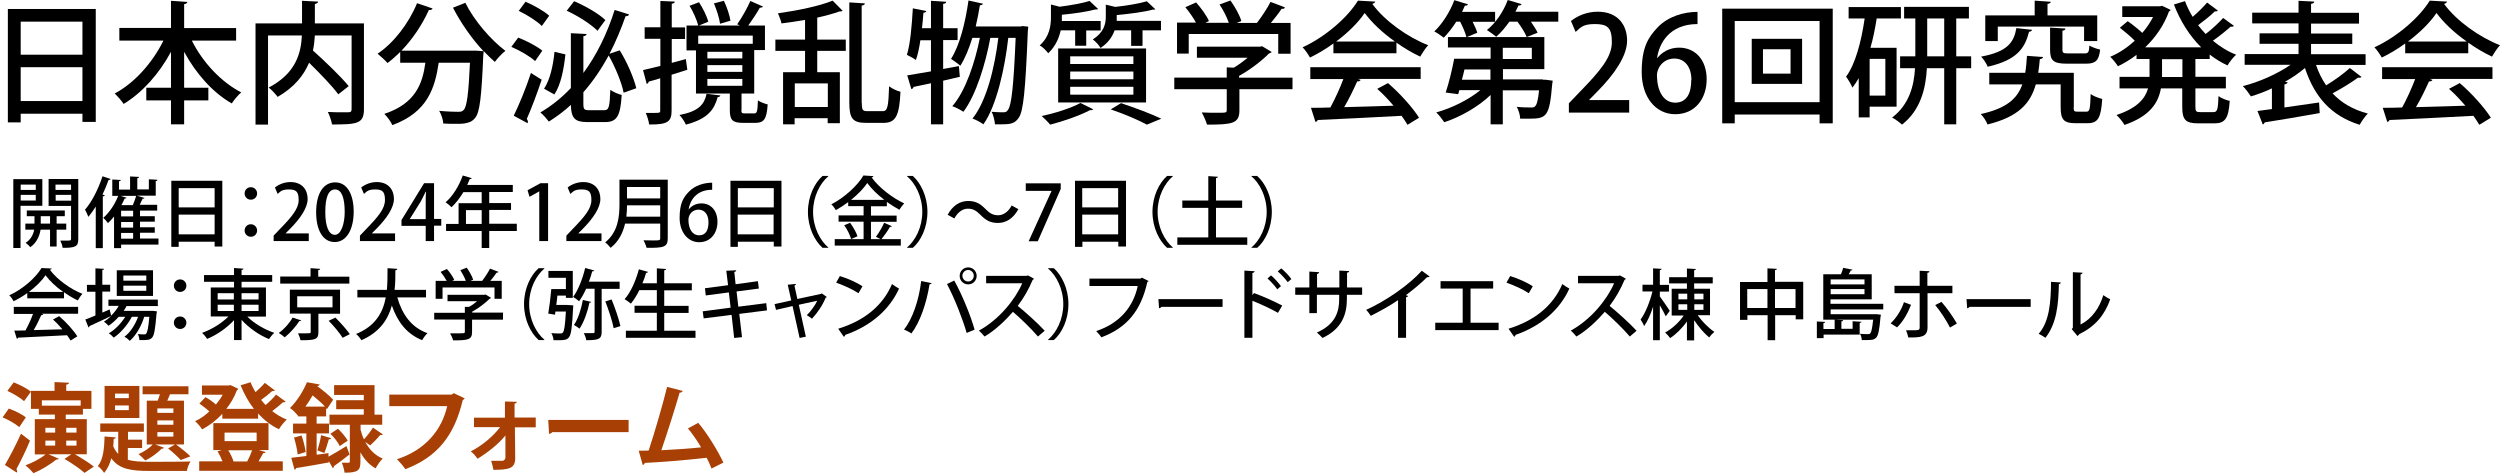 <?xml version="1.0" encoding="UTF-8"?>
<svg id="_レイヤー_1" data-name=" レイヤー 1" xmlns="http://www.w3.org/2000/svg" version="1.1" viewBox="0 0 1558.6 296.9">
  <defs>
    <style>
      .cls-1 {
        fill: #a83f04;
      }

      .cls-1, .cls-2 {
        stroke-width: 0px;
      }

      .cls-2 {
        fill: #000;
      }
    </style>
  </defs>
  <g>
    <path class="cls-1" d="M5.5,254.7c3.6,1.3,8.3,3.6,10.6,5.5l-4.1,6.1c-2.2-2-6.7-4.6-10.4-6.1l3.9-5.5ZM3.1,289.8c2.8-4.7,6.8-12.4,10-19.4l5.6,4.3c-2.6,6.4-5.9,13-8.5,17.8.3.4.5.8.5,1.2s-.1.6-.3.9l-7.3-4.7ZM8.6,238.4c3.6,1.4,8.3,3.8,10.7,5.8l-4.3,5.9c-2.2-2-6.8-4.8-10.4-6.4l4-5.4ZM54.4,283.2h-7.7c4,2.3,9.1,5.5,11.8,7.7l-5.8,3.9c-2.6-2.4-8.2-6.2-12.5-8.7l4.3-2.9h-14.3l6.5,2.8c-.2.3-.6.5-1.1.5s-.3,0-.5,0c-3.7,3-9.2,6.4-14.2,8.5-1.2-1.4-3.5-3.7-5-4.9,4.4-1.6,9.5-4.3,12.5-6.8h-6.7v-22h12.5v-2.8h-10v-3.6h-4.9v-11.2h14.7v-5.5l9,.4c0,.7-.5,1-1.7,1.2v3.9h15.7v11.2h-5.3v3.6h-10.7v2.8h13.1v22ZM50.3,249.6h-24.2v3.3h24.2v-3.3ZM28.3,266.7v3h6.1v-3h-6.1ZM28.3,274.7v3.1h6.1v-3.1h-6.1ZM47.7,266.7h-6.4v3h6.4v-3ZM47.7,277.8v-3.1h-6.4v3.1h6.4Z"/>
    <path class="cls-1" d="M79.7,279.4v7.2c3.6,1.1,8.1,1.3,13.5,1.3s20.6,0,25.6-.2c-1,1.4-2,4.1-2.3,5.9h-23.3c-11.5,0-19-1.1-23.8-7.9-.9,3.4-2.3,6.6-4.5,9.1-.8-1.3-2.5-3.3-3.9-4.2,3.5-4.3,4-11.5,4.2-18.5l7,.6c0,.5-.5.8-1.3.9,0,1.5-.2,3.1-.3,4.6.8,2,1.9,3.5,3.1,4.8v-13.8h-11.2v-5.2h27.2v5.2h-9.9v4.9h8.8v5.2h-8.8ZM86.9,240.6v20h-21.7v-20h21.7ZM80.3,248.2v-2.8h-8.6v2.8h8.6ZM80.3,255.7v-2.9h-8.6v2.9h8.6ZM91.6,249.8h6.7c.5-1.3,1-2.6,1.4-4h-10.8v-5h28.6v5h-11.5c-.5,1.3-1.1,2.7-1.7,4h10.4v27.3h-5c3.2,2.3,6.9,5.3,9,7.4l-6,2.3c-1.8-2-5.1-5-7.9-7.2l4.3-2.5h-12.4l5.5,2c-.2.5-.8.7-1.4.6-2.5,2.6-6.5,5.6-10.2,7.4-1-1.1-2.9-2.9-4.2-4,3.2-1.4,6.7-3.6,8.8-6h-3.7v-27.3ZM108.1,257.4v-2.8h-10v2.8h10ZM108.1,264.8v-2.7h-10v2.7h10ZM108.1,272.2v-2.8h-10v2.8h10Z"/>
    <path class="cls-1" d="M171.4,243.4c-.4.4-1.1.5-1.7.4-1.7,1.6-4.5,3.8-6.9,5.5.8,1.1,1.8,2.2,2.8,3.2,2.4-2,4.9-4.5,6.5-6.5l6,4.4c-.3.3-1,.5-1.7.4-1.7,1.6-4.3,3.7-6.7,5.5,2.8,2.2,5.8,4,9.1,5.3-1.6,1.4-3.8,4.1-4.9,6-4.9-2.3-9.2-5.7-13-9.8v3.2h-22.3v-3c-3.7,4-8,7.3-12.6,9.7-1-1.6-2.9-3.9-4.4-5.1,3.1-1.4,6.2-3.5,8.9-6.1-1.7-1.6-4.2-3.5-6.2-4.9l3.8-4c2.2,1.2,4.9,3.1,6.5,4.6,1.6-1.9,3.1-4,4.2-6.1h-12.9v-5.8h16.7l1.1-.2,4.9,2.3c-.2.4-.5.7-.9.9-1.6,4.2-3.8,8.1-6.6,11.6h17.2c-3.4-4.3-6.1-9.3-8.3-14.7l6.2-1.9c.8,2.1,1.9,4.2,3.1,6.2,2.1-1.9,4.3-4,5.8-5.8l6.1,4.6ZM161.6,280.7l4,1.1c-.1.5-.7.7-1.5.7-.8,1.5-1.9,3.4-2.9,5.1h15.1v5.9h-52.1v-5.9h14.5c-.8-2-1.9-4.3-3.1-6.2l2.6-.8h-5.2v-16.8h34.4v16.8h-5.8ZM140,269.7v5.3h20v-5.3h-20ZM154.1,287.7c1.1-2,2.3-4.7,3.1-7h-14.9c1.4,2.2,2.7,5,3.3,7h8.5Z"/>
    <path class="cls-1" d="M205,284.6c3-1.6,7.1-4.1,11-6.5l1.9,5.2c-3.5,2.8-7.1,5.5-9.7,7.3,0,.5-.2,1-.7,1.3l-2.5-4.4v.8c-7.4,1.4-15.2,2.7-20.3,3.5-.1.5-.6.9-1.1,1l-2-7.4c2.6-.3,5.8-.7,9.4-1.1v-14.1h-8.3v-6.1h8.3v-4.5h-5.2v-.5h-.1c-1.1-1.4-3.3-3.7-4.9-4.7,4.9-4.9,8.5-11.2,10.6-16.1l7.9,1.4c-.1.5-.5.8-1.4.9v.2c3.5,2.6,7.7,6,9.8,8.4l-3.9,5.9-.5-.7v5.2h-5.9v4.5h7.7v6.1h-7.7v13.3l7.4-1v2.3ZM185.6,283.3c-.3-2.9-1.3-7.2-2.3-10.5l4.7-1.3c1.2,3.3,2.2,7.6,2.6,10.3l-4.9,1.5ZM202.6,253.5c-2-2.2-5-4.8-7.7-7-1.3,2.3-2.8,4.7-4.5,7h12.2ZM206.5,273.2c-.2.4-.7.7-1.5.7-.7,2.5-1.8,6.1-2.8,8.5l-4.3-1.6c.8-2.6,1.9-6.7,2.3-9.5l6.3,1.9ZM224.7,267.5c.5,2.1,1.2,4.3,2.2,6.4,1.9-2,4.2-5,5.6-7.3l6.2,4.2c-.4.5-1.1.5-1.7.4-1.5,1.9-4.3,4.8-6.2,6.5,0,0-1.8-1.3-3.1-2.2,2.3,4.3,5.7,8.2,10.9,10.4-1.4,1.3-3.5,4.2-4.4,6.1-4.2-2.3-7.3-6-9.5-10v5.9c0,5.2-1.3,6.8-9.9,6.8-.2-1.8-.9-4.4-1.7-6.2.8,0,1.7,0,2.5,0,2.2,0,2.5,0,2.5-.8v-22.9h-12.7v-6.3h21.4v-3.4h-17.2v-5.6h17.2v-3.3h-18.5v-6.1h25.2v18.4h4.8v6.3h-13.5v2.5ZM210.7,267.3c2.3,2.2,4.9,5.2,6.1,7.4l-5,3.4c-1-2.2-3.5-5.5-5.8-7.7l4.7-3.1Z"/>
    <path class="cls-1" d="M289.7,248.4c-.3.4-.7.8-1.2,1-5.3,22.5-16.1,35.6-35.8,43.1-1.2-1.9-3.7-4.7-5.2-6.2,18.1-5.9,28-18.6,31.3-33.1h-36.1v-7.2h38.9l1.3-.9,6.7,3.2Z"/>
    <path class="cls-1" d="M334,266.4h-13l.2,19.2c0,6.4-3.7,7.3-13.6,7.3-.2-1.6-.8-3.8-1.4-5.6h7c1,0,1.8-1,1.9-1.9v-13.9c-4.3,5.3-11.1,10.7-17.4,14.5-1-1.5-2.6-3.4-4.2-4.6,6.9-3.5,13.6-9,18.3-15.1h-16.3v-5.9h19.3v-10.1c-.1,0,7.4.2,7.4.2,0,.5-.4,1-1.4,1.1v8.7h13.2v5.9Z"/>
    <path class="cls-1" d="M341.8,261.8h50.1v7.6h-47.6c-.4.6-1.2,1-2,1.1l-.5-8.7Z"/>
    <path class="cls-1" d="M443.5,291.9c-1-2.4-1.9-4.6-2.9-6.5-13.1,1.5-29.7,2.8-38.6,3.2-.2.7-.7,1.2-1.3,1.3l-2.5-8.9c1.7,0,3.8,0,6.2-.1,3.7-11.2,8.7-28.3,11.5-39.7l9.7,2.5c-.2.7-.9,1.1-1.9,1.1-2.9,10.1-7.5,24.5-11.4,35.9,7.1-.3,18.5-1.1,24.8-1.8-2.5-4.3-5.5-8.5-8.2-11.8l6.4-3.5c5.9,6.9,12.4,17.8,15.7,24.8l-7.4,3.7Z"/>
  </g>
  <g>
    <path class="cls-2" d="M4.9,5.6h54.8v70.4h-8.3v-5.1H12.9v5.4h-8V5.6ZM51.4,13.5H12.9v20.6h38.5V13.5ZM12.9,63h38.5v-21.1H12.9v21.1Z"/>
    <path class="cls-2" d="M147.2,25.3h-27.6c6.7,13.5,18.3,25.9,30.8,32.3-1.9,1.6-4.6,4.8-5.9,6.9-11.9-6.8-22.4-18.7-29.7-32.2v22.4h15.1v7.9h-15.1v14.9h-8.2v-14.9h-15.4v-7.9h15.4v-22.4c-7.4,13.7-17.8,25.4-29.5,32.5-1.3-2-3.9-4.9-5.6-6.5,12.3-6.5,23.6-19.2,30.4-33h-27.5v-7.9h32.2V.5l10.2.7c0,.7-.7,1.2-2,1.4v14.9h32.4v7.9h0Z"/>
    <path class="cls-2" d="M226.9,14.6v53.5c0,9.1-4.4,9.5-19.9,9.5-.3-2.1-1.6-5.8-2.6-7.8,3.3.2,6.6.2,9.1.2h3.6c1.6,0,2.1-.5,2.1-2V22.1h-22.9c-.2,3-.5,6.2-1.2,9.4,7.7,6.9,17.4,16.2,22.3,22.2l-6.5,5.1c-3.8-5.2-11.3-12.9-18.2-19.7-3.2,7.6-9,15.2-19.6,21.3-1.2-1.6-3.7-4.4-5.6-5.8,17.3-9,20.2-22,20.7-32.5h-21.1v55.6h-7.8V14.6h29V.5l10,.5c0,.7-.7,1.2-2,1.5v12.1h30.6,0Z"/>
    <path class="cls-2" d="M290.1,1.7c5.3,10.9,16,23.3,25,30-2.1,1.6-5.1,4.8-6.6,6.9-2.3-2-4.6-4.3-7-6.8,0,.7,0,1.6-.2,2.5-1.1,26.2-2.2,35.9-5.1,39.2-1.9,2.4-3.9,3-6.9,3.5-1.3.2-3.1.2-5.2.2s-5.1,0-7.8-.2c0-2.4-1.2-5.7-2.5-7.9,5.1.5,9.9.6,11.8.6s2.6-.2,3.5-1.2c2-2.1,3-10,3.9-29.4h-19.5c-2.3,15.4-6.7,30.8-28.9,38.9-.9-2.1-3.2-5.3-5-7,19.3-6.4,23.8-18.6,25.6-31.9h-15.7v-6.7c-2.6,2.5-5.2,4.9-7.9,6.9-1.4-1.6-4.4-4.4-6.2-5.8,10-6.7,19.4-18.8,24.6-31.5l9.7,3.3c-.3.7-1.2,1.1-2.3.9-4.2,9.3-10.3,18.3-17.1,25.4h46.7l4.4.3c-7.2-7.7-14.1-17.6-19-27.1l7.6-3h0Z"/>
    <path class="cls-2" d="M323,23.4c5.1,2,11.8,5.4,15.1,8.2l-4.5,6.5c-3-2.9-9.5-6.6-14.8-8.9l4.3-5.8s-.1,0-.1,0ZM320.3,72.1c3.2-6.5,7.6-17.1,10.7-26.6l6.7,4.2c-2.9,8.7-6.5,18.2-9.3,24.5.5.5.7,1.1.7,1.6s0,.7-.2,1l-8.5-4.6h-.1ZM327.7,1.1c5.1,2.2,11.5,5.8,14.7,8.7-2,2.7-3.3,4.5-4.6,6.4-3-3-9.2-7-14.4-9.4l4.3-5.8h0ZM386.3,31.3c4.6,7.3,8.8,17.1,10.4,23.7l-7.9,2.8c-1.2-6.3-5.2-15.9-9.3-23.2-4.6,8.4-9.8,16.1-15.8,22.9v7.2c0,3.5.6,4,3.5,4h9.5c3,0,3.4-2.2,3.8-12.7,1.8,1.3,4.9,2.7,7.1,3.2-.8,12.9-2.9,16.9-10.2,16.9h-11.3c-7.7,0-10-2.4-10.2-10.7-4.2,3.9-8.8,7.3-13.7,10.4-1.2-1.6-3.6-4.3-5.3-5.7,7-4.1,13.3-9.2,19-15.2V20.7l9.8.5c0,.7-.7,1.2-2,1.4v22.9c8.3-11.2,14.8-24.5,19.5-39.3l9,2.8c-.2.7-1.1,1.2-2.2,1.1-2.9,8.3-6.2,16.1-10,23.4l6.3-2.1h0ZM352.5,33.9c-.9,8.6-2.7,18.8-6.9,25l-6.4-3.6c3.8-5.7,5.7-14.8,6.5-23l6.8,1.6ZM357.8.7c6.9,2.9,15.5,7.8,19.6,11.8l-4.9,6.7c-3.9-4-12.3-9.4-19.2-12.5l4.6-5.9h-.1Z"/>
    <path class="cls-2" d="M427.6,36.8l.9,6.7c-3.3,1.1-6.6,2.1-9.8,3.1v22.3c0,6.7-2.1,8.9-14,8.7-.2-1.9-1.2-5.2-2.1-7.2h4.6c4.1,0,4.4,0,4.4-1.5v-20.1c-2.7.8-5.2,1.6-7.2,2.1,0,.8-.7,1.2-1.2,1.5l-2.3-8.7c3-.7,6.7-1.6,10.8-2.6v-16.9h-9.8v-7.2h9.8V.6l9,.4c0,.7-.6,1.2-1.9,1.3v14.8h8.3v7.2h-8.3v14.9l8.9-2.4h0ZM449.1,59.4c0,.6-.7,1.1-1.7,1.2-2.1,7.6-6,13.5-19.8,17.1-.7-1.7-2.6-4.6-4-6,12-2.3,15.5-6.6,16.9-13.2l8.6,1h0ZM462.2,68.5c0,1.9.3,2.2,2.2,2.2h5.8c1.7,0,2.1-1.1,2.3-8.1,1.5,1,4.3,2.1,6.1,2.5-.6,9.1-2.3,11.5-7.6,11.5h-7.8c-6.7,0-8.2-1.9-8.2-8.1v-10.2h-21.1v-26.9h-5.9v-15.5h7.3c-.8-3.3-3.1-8.5-5.4-12.3l5.9-2.2c2.4,3.7,4.9,8.8,5.8,12.1l-5.8,2.4h25.4l-1.6-.8c2.8-3.9,6.3-10.1,8.2-14.5l7.9,3.5c-.3.5-1.1.7-2,.7-1.8,3.3-4.7,7.6-7.2,11.1h10.4v15.3h-6.7v27.1h-7.9v10.1h0ZM435.3,27.3h34v-5.1h-34v5.1ZM441,36.4h21.8v-4.1h-21.8v4.1ZM462.8,40.6h-21.8v4.2h21.8v-4.2ZM441,49.2v4.3h21.8v-4.3h-21.8ZM451.3.5c1.9,3.9,3.6,9.1,4.1,12.4l-6.5,1.9c-.4-3.4-2.1-8.6-3.8-12.7l6.2-1.6h0Z"/>
    <path class="cls-2" d="M525.3,6.7c-.2.2-.6.4-1.1.4h-.7c-3.9,1.4-8.7,2.7-14,3.9v13.7h17.8v7h-17.8v13.3h14.1v31.8h-7.6v-3.1h-20.6v3.8h-7.2v-32.5h13.7v-13.3h-18.5v-7h18.5v-12.3c-4.9.9-10,1.6-14.7,2.2-.3-1.7-1.4-4.5-2.2-6.3,12.2-1.7,26.2-4.6,34.1-7.9,0,0,6.2,6.3,6.2,6.3ZM516.1,66.7v-14.7h-20.6v14.7h20.6ZM537.3,64.2c0,4.4.5,5.1,3.6,5.1h9.5c3,0,3.5-3.2,3.9-15.5,1.9,1.5,5,2.9,7.1,3.4-.7,14.2-2.6,19.4-10.4,19.4h-11.2c-8.1,0-10.3-2.7-10.3-12.5V1.5l9.7.6c0,.7-.7,1.2-2,1.4v60.7h.1Z"/>
    <path class="cls-2" d="M597.8,41.2l.6,6.7c-3.5.8-7,1.6-10.4,2.4v27.2h-7.6v-25.6c-4.1.9-7.8,1.6-10.9,2.3,0,.7-.7,1.2-1.3,1.4l-2.6-8.6c4-.7,9.2-1.5,14.8-2.5v-19.4h-6.6c-.7,4.7-1.6,9-2.8,12.3-1.3-1-3.9-2.4-5.6-3.2,2.1-6.7,3.1-18.3,3.7-29l8.4,1.7c-.2.6-.7,1-1.8,1-.2,3.1-.5,6.4-.9,9.7h5.6V.5l9.5.6c0,.7-.6,1.2-1.9,1.3v15.2h9v7.4h-9v18l9.8-1.8ZM636.8,16.2l4.2.4c0,.7,0,1.6-.2,2.5-1.5,37.6-2.8,50.6-5.8,54.5-2.3,3.2-4.5,3.9-10.5,3.9s-2.8,0-4.2,0c-.2-2.3-.9-5.7-2.1-7.8,3.1.3,5.8.3,7.3.3s2-.2,2.9-1.5c2.1-2.6,3.5-13.8,4.8-44.9h-4.6c-2.1,18.6-7.2,42.2-15.5,53.9-1.6-1.2-4.6-2.8-6.8-3.6,8.8-10.9,13.9-32.1,16.1-50.3h-5c-2.9,16-9,35.9-16.8,46.1-1.7-1.2-4.6-2.7-6.9-3.5,8.2-9.3,14.1-27.1,17.2-42.6h-4.7c-2.1,6.7-4.5,12.7-7.5,17.4-1.3-1.2-4.1-3.2-5.8-4.3,5.3-8.1,8.9-22.4,10.9-36.4l9,2c-.2.6-.8,1-1.9,1-.7,4.4-1.6,8.9-2.6,13.2h28.7l-.2-.3h0Z"/>
    <path class="cls-2" d="M670.3,18.9h-9c-1.1,4.9-3.3,10.1-7.8,14.3-1.1-1.5-3.5-4-5.3-4.9,6.1-5.4,7-12.2,7-17.6V2.8l5.4,1.4c6.9-.9,14.3-2.2,18.7-3.6l5.3,5c-.2.2-.6.3-1,.3h-.7c-5.2,1.4-13.4,2.6-20.9,3.3v3.9h24.2v5.9h-9v9.5h-6.9v-9.5h0ZM681.6,68.1c-.3.3-.7.6-1.4.6h-.7c-6.5,3.4-16.5,6.9-24.8,9-1.2-1.5-3.8-4.1-5.3-5.4,8.4-1.7,18.3-4.9,24.2-8.1l8.1,4h0ZM659.7,63.9V30.2h54.8v33.7h-54.8ZM667.2,35.1v4.8h39.4v-4.8h-39.4ZM667.2,44.6v4.8h39.4v-4.8h-39.4ZM667.2,54.1v4.9h39.4v-4.9h-39.4ZM705.1,18.9h-10.2c-1.4,3.9-4,7.9-8.8,11-.8-1.6-3.2-4.2-4.8-5.3,6.8-4.4,8.1-9.5,8.1-14.2V2.9l5.9,1.4c7.3-.8,15-2.1,19.7-3.5l5.3,5c-.3.2-.4.2-1.6.2-5.5,1.5-14.3,2.6-22.5,3.4v3.6h27.6v5.9h-11.5v9.7h-7.1v-9.7h-.1ZM715,77.7c-4.9-2.7-13.7-6.5-22.5-9.5l6.4-3.9c9,3,19.1,6.8,25.1,9.7,0,0-9,3.7-9,3.7Z"/>
    <path class="cls-2" d="M805.8,48.4v7.2h-33.1v13.2c0,8.2-4.3,8.9-20.2,8.9-.6-2.2-2.1-5.5-3.3-7.6,3.5.2,7.1.2,9.7.2,5.5,0,5.9,0,5.9-1.7v-13h-32.7v-7.2h32.7v-6.4l4.4.2c3-1.8,6-4,8.6-6.2h-31.6v-6.9h39.3l1.3-.3,6,3.6c-.3.5-1,.7-1.6.9-4.5,4.5-11.6,10.1-18.7,14v1.1h33.3,0ZM741.1,21.1v12.3h-7.3V14.1h11.8c-1.6-3-4.2-6.7-6.6-9.6l6.7-3c3.1,3.5,6.6,8.3,8,11.6l-2.2,1.1h14.6c-1.2-3.5-3.5-8-5.8-11.4l6.8-2.5c2.8,3.9,5.8,9.2,6.8,12.8l-2.9,1.2h12.6c3-3.9,6.4-9,8.5-13.1,8.1,3,8.6,3.2,9,3.5-.3.7-1,.9-2.1.8-1.7,2.6-4.2,5.8-6.7,8.8h12.3v19.2h-7.7v-12.3h-55.8,0Z"/>
    <path class="cls-2" d="M831.3,33.1v-6c-4.5,3.3-9.5,6.3-14.6,8.8-1-1.8-3-4.8-4.6-6.4,14.4-6.6,28.2-18.8,34.5-29.1l10.8.6c-.2.7-.9,1.2-1.9,1.4,7.8,10.7,22.1,20.8,34.9,25.8-1.9,2-3.6,4.8-5,7.1-4.9-2.3-10-5.3-14.8-8.7v6.6h-39.3ZM816.9,49.2v-7.3h68.8v7.3h-39.2l1.8.6c-.3.7-1.1,1-2.2,1-2.1,4.7-5,10.8-8.1,16,9.5-.2,20.2-.6,30.8-.9-3.2-3.7-6.7-7.5-10.2-10.5l6.7-3.6c7.6,6.5,15.5,15.4,19.4,21.6l-7.2,4.4c-1-1.6-2.2-3.6-3.7-5.6-19.2,1.1-39.5,2-52.3,2.6-.2.7-.7,1.1-1.4,1.2l-2.8-8.8c3.5,0,7.6,0,12.1-.2,2.9-5.3,6-12.1,8.1-17.7h-20.7.1ZM869.7,25.9c-7.6-5.3-14.4-11.7-18.9-17.8-3.9,5.8-10.3,12.2-17.8,17.8h36.7Z"/>
    <path class="cls-2" d="M914.2,23.1c-.6-2.6-2.2-6.3-3.9-9.6h-2.4c-2.4,3.8-5.1,7.2-7.8,10-1.5-1.2-4.1-3-5.9-3.9,4.9-4.6,9.8-12.2,12.5-19.5l8.5,2.6c-.2.6-.9.9-1.9.8-.6,1.2-1.2,2.5-1.8,3.9h20.6v6.2h-14c1.2,2.5,2.4,4.9,2.9,6.8l-6.7,2.8h0ZM961.9,49.7h1.7l4.4.6c0,.6-.2,1.5-.3,2.2-1.7,20.2-3.4,21.5-14.5,21.5s-3.5,0-5.5-.2c0-2.2-1-5.2-2.1-7.2,3.6.4,7.1.4,8.6.4s2.1,0,2.8-.7c1.1-1,1.9-3.8,2.5-10h-22.6v21.2h-7.6v-18.3c-7.7,7.4-18.8,13.7-28.9,17-1.2-1.8-3.4-4.7-5-6.1,9.7-2.7,20.2-7.9,27.5-13.9h-13.1l-.7,2.5-7.8-1c1.9-5.7,4-14.2,5.3-21.1h22.7v-7h-26.6v-6.5h60.1v20h-25.8v6.4h24.9v.2h0ZM929.3,43.3h-16.3c-.5,2.1-1,4.4-1.6,6.4h17.8v-6.4h0ZM941,13.5c-2.5,3.6-5.3,6.9-8.2,9.4-1.5-1.2-4.1-3.1-5.8-4.2C932.3,14.6,937.3,7.3,940,0c3.9,1.2,6.3,1.8,8.6,2.6-.2.6-.9.9-1.9.8-.6,1.3-1.2,2.6-1.9,3.9h26.7v6.2h-17.1c1.7,2.5,3.4,5,4.2,6.9l-6.8,2.7c-1-2.6-3.4-6.5-5.8-9.6h-5ZM936.9,29.8v7h18.1v-7h-18.1Z"/>
    <path class="cls-2" d="M1015.8,70.2h-37.7v-5.8l6.5-6.8c13.1-13.4,20.3-22,20.3-31.3s-2.9-11.3-10.7-11.3-9,2.5-11.9,4.9l-2.9-6.8c3.8-3.1,9.8-5.8,16.7-5.8,12.8,0,18.3,8.6,18.3,18s-7.7,20.8-18.5,31.7l-5.1,5.2v.2h24.9v7.9h.1Z"/>
    <path class="cls-2" d="M1033.3,36.1c2.9-3.6,7.5-6.4,13.5-6.4,10,0,17.2,7.5,17.2,19.7s-7.3,21.8-19.6,21.8-20.9-10.8-20.9-26.2,4-21.7,10-28c6.4-6.7,16.1-9.6,24.8-9.6v7.6c-17.5,0-23.9,12-25.2,21.1h.2ZM1054.5,49.9c0-8.1-4.1-13.4-10.6-13.4s-10.9,5.2-10.9,10.8c.2,9.7,4.2,16.7,11.4,16.7s10-5.9,10-14.1h0Z"/>
    <path class="cls-2" d="M1073.7,5.4h68.9v71.5h-8.2v-5.5h-52.9v5.5h-7.8V5.4ZM1081.5,63.7h52.9V13.1h-52.9v50.7h0ZM1092.1,24.2h31.4v28.1h-31.4v-28.1ZM1116.3,45.9v-15.2h-17.2v15.2h17.2Z"/>
    <path class="cls-2" d="M1182.4,66.5h-16.8v6.7h-6.8v-24.5c-1.2,2.1-2.5,4.1-3.9,5.9-.8-1.8-2.8-5.3-4-6.8,5.8-7.8,9.5-21.8,11.6-36.3h-10v-7.1h32.6v7.1h-15.1c-1,6.3-2.2,12.5-3.9,18.3h16.3v36.6h0ZM1175.4,59.6v-22.9h-9.8v22.9h9.8ZM1228.9,35.1v7.4h-9.3v35h-7.5v-35h-10.8c-.7,12.7-3.9,26.1-15.5,35.2-1.4-1.3-4.3-3.5-6.2-4.4,10.7-8.1,13.7-19.9,14.3-30.8h-9.3v-7.4h9.5V11.5h-7v-7.2h40.4v7.2h-7.9v23.6h9.3ZM1201.5,35.1h10.6V11.5h-10.6v23.6Z"/>
    <path class="cls-2" d="M1292.8,66.9c0,2.4.3,2.7,2.3,2.7h5.7c2,0,2.3-1.5,2.6-11,1.6,1.3,4.9,2.5,7.2,3.1-.7,11.8-2.7,15.1-9,15.1h-7.9c-6.9,0-9-2.2-9-9.8v-14.4h-15.5c-3.3,11.7-10.6,20.2-30.1,25-.7-2-2.6-4.9-4.2-6.5,16-3.5,22.8-9.6,25.9-18.5h-20.6v-7.2h22.4c.6-3.3.8-6.8,1.1-10.6,8.9.7,9.5.7,10,.7,0,.7-.7,1.2-2,1.4-.2,3-.6,5.8-1,8.5h22.2v21.5h0ZM1266.9,18.6c-.2.6-.8,1.1-1.9,1.2-2.6,10-7.2,17.6-25.8,21.8-.7-1.9-2.6-4.8-4.1-6.3,16.6-3.1,20.4-8.9,22-17.8l9.8,1.1ZM1245.5,16.6v9h-7.8V9.6h30.8V.4l10,.7c0,.7-.7,1.2-2,1.3v7.2h31v16h-8.2v-9h-53.8ZM1278.1,17.2l9.6.6c0,.7-.6,1.2-1.9,1.3v11.8c0,2.1.5,2.4,3.7,2.4h10.1c2.3,0,2.8-.7,3-4.9,1.6,1,4.7,2.1,6.7,2.5-.7,6.9-2.9,8.8-8.8,8.8h-12c-8.4,0-10.4-2-10.4-8.7v-13.7h0Z"/>
    <path class="cls-2" d="M1377.6,36.8h-8.9v11.1h19v7.2h-19v11.5c0,2.9.5,3.3,3.1,3.3h8.1c2.5,0,2.9-1.6,3.2-10,1.7,1.3,4.9,2.6,7,3-.7,10.9-2.9,14-9.5,14h-10.2c-7.9,0-9.9-2.3-9.9-10.3v-11.5h-13.3c-1.6,9-6.8,17.3-22.7,22.8-1-1.8-3.4-4.8-5-6.2,13-4.3,17.9-10.3,19.7-16.6h-17.8v-7.2h18.7v-11.1h-8.1v-2.6c-3.7,2.8-7.6,5.2-11.6,7.1-1.1-1.8-3.2-4.4-4.8-5.9,5.3-2.2,10.6-5.7,15.3-10-2.3-2.4-6.2-5.7-9.3-8.1l4.9-4.1c3,2.1,6.6,5,9.1,7.3,2.6-3,4.9-6.4,6.7-9.9h-19.2V3.9h23.6l1.2-.3c2.4,1.2,3.9,1.9,5.4,2.6-.2.4-.7.7-1.1,1-3.1,8.6-8.4,16.2-14.8,22.3h34.9c-7.3-7.2-13.1-16.5-17-26.7l6.9-2.1c1.3,3.4,2.9,6.7,4.8,9.8,3.3-2.8,6.8-6.3,9-8.9l6.7,5c-.2.3-.7.5-1.2.5h-.7c-2.6,2.6-6.8,5.9-10.4,8.6,1.5,1.9,3,3.8,4.7,5.5,3.9-3,8.1-6.9,10.9-10l6.7,4.9c-.3.5-1.1.7-2,.5-2.8,2.5-7.2,6.1-11.1,8.8,4.4,3.6,9.2,6.7,14.5,8.7-1.8,1.6-4.2,4.6-5.4,6.7-3.9-1.8-7.6-4.1-11.1-6.8v3-.2h0ZM1360.6,48v-11.1h-12.7v11.1h12.7Z"/>
    <path class="cls-2" d="M1443.9,40.5c1.6,4.7,3.7,8.9,6.3,12.7,5.2-3.1,11.1-7.4,14.8-10.8l7.3,5.6c-.4.4-1.2.6-2.2.4-4.1,3-10.4,6.9-15.9,9.8,5.5,5.9,12.8,10.2,22,12.6-1.7,1.6-3.9,4.9-5.1,7-17.9-5.6-28.2-17.5-34.1-35.4-3.6,3.1-8,6.1-12.5,8.6l1.7.3c-.2.6-.7,1.2-2,1.3v14.4l21.6-3.1.4,6.6c-12.5,2.2-25.8,4.5-34.3,5.8-.2.7-.7,1.2-1.2,1.3l-3.3-8.4,9-1.2v-12.9c-4.4,2.1-8.8,3.7-13.1,5-1.2-1.9-3.4-4.8-5-6.4,10.2-2.6,21.5-7.6,29.7-13.3h-28.6v-6.7h33.6v-6.4h-24.3v-6.5h24.3v-6.2h-28.9v-6.7h28.9V.5l9.8.5c0,.7-.6,1.2-2,1.4v5.6h29.9v6.7h-29.9v6.2h25.7v6.5h-25.7v6.4h34v6.7h-30.9Z"/>
    <path class="cls-2" d="M1499.5,33.1v-6c-4.5,3.3-9.5,6.3-14.6,8.8-1-1.8-3-4.8-4.6-6.4,14.4-6.6,28.2-18.8,34.5-29.1l10.8.6c-.2.7-.9,1.2-1.9,1.4,7.8,10.7,22.1,20.8,34.9,25.8-1.9,2-3.6,4.8-5,7.1-4.9-2.3-10-5.3-14.8-8.7v6.6h-39.3ZM1485.1,49.2v-7.3h68.8v7.3h-39.2l1.8.6c-.3.7-1.1,1-2.2,1-2.1,4.7-5,10.8-8.1,16,9.5-.2,20.2-.6,30.8-.9-3.2-3.7-6.7-7.5-10.2-10.5l6.7-3.6c7.6,6.5,15.5,15.4,19.4,21.6l-7.2,4.4c-1-1.6-2.2-3.6-3.7-5.6-19.2,1.1-39.5,2-52.3,2.6-.2.7-.7,1.1-1.4,1.2l-2.8-8.8c3.5,0,7.6,0,12.1-.2,2.9-5.3,6-12.1,8.1-17.7h-20.7,0ZM1537.9,25.9c-7.6-5.3-14.4-11.7-18.9-17.8-3.9,5.8-10.3,12.2-17.8,17.8h36.7Z"/>
  </g>
  <g>
    <path class="cls-2" d="M26.5,128.3h-13.7v26.3h-4.5v-42.9h18.1v16.7h0ZM22.3,115.1h-9.4v3.3h9.4v-3.3ZM12.9,125h9.4v-3.5h-9.4v3.5ZM41.3,143.2h-6v10.5h-4.1v-10.5h-5.9c-.5,3.1-2.1,8-6.4,10.9-.6-.8-2-2.1-2.9-2.7,3.5-2.3,4.9-5.7,5.3-8.2h-5.5v-3.8h5.7v-4.6h-4.8v-3.6h23.7v3.6h-5.1v4.6h6s0,3.8,0,3.8ZM25.4,139.4h5.8v-4.6h-5.8s0,4.6,0,4.6ZM48.8,111.7v37.3c0,4.6-1.6,5.6-9.8,5.5,0-1.2-.8-3.3-1.4-4.5h3.5c2.9,0,3.2,0,3.2-1.1v-20.5h-14v-16.8h18.5ZM44.3,115.1h-9.7v3.3h9.7v-3.3ZM34.7,125.1h9.7v-3.6h-9.7v3.6Z"/>
    <path class="cls-2" d="M68.9,111.7c-.2.4-.6.5-1.2.5-1.1,3.1-2.4,6.1-3.8,9.1l1.4.4c0,.4-.4.7-1.2.7v32.3h-4.4v-25.9c-1.5,2.3-3,4.5-4.6,6.4-.4-1.1-1.5-3.4-2.1-4.5,4.2-4.7,8.3-12.8,10.9-20.8l5.1,1.7h-.1ZM98.8,148.9v3.6h-23.3v2.2h-4.4v-19.7c-1.2,1.5-2.5,2.9-3.8,4.1-.6-.9-2-2.5-2.9-3.3,3.6-3.1,7.2-8.3,9.3-13.7h-3.7v-10.2l5.3.3c0,.4-.3.7-1.1.8v5.2h6.9v-8.2l5.6.3c0,.4-.3.7-1.1.8v7h7.2v-6.3c1.5,0,3.9.2,5.4.3,0,.4-.3.7-1.1.8v9.1h-11.7l4.7,1.4c0,.3-.5.5-1.2.5-.5,1.1-1.2,2.5-1.8,3.8h10.9v3.6h-10.7v3.5h9.2v3.4h-9.2v3.5h9.2v3.4h-9.2v3.6h11.5v.2ZM75.2,122.1l3.7,1.2c-.2.4-.7.5-1.2.5-.6,1.3-1.2,2.7-2,4.1h7.1c.8-1.8,1.6-4.1,2.1-5.8,0,0-9.7,0-9.7,0ZM83,134.9v-3.5h-7.5v3.5h7.5ZM83,141.9v-3.5h-7.5v3.5h7.5ZM75.5,145.2v3.6h7.5v-3.6h-7.5Z"/>
    <path class="cls-2" d="M106.7,112.7h31.9v41h-4.8v-3h-22.4v3.2h-4.6v-41.2h0ZM133.8,117.3h-22.4v12h22.4v-12ZM111.4,146.1h22.4v-12.3h-22.4v12.3Z"/>
    <path class="cls-2" d="M160.3,120.6c0,2.2-1.7,3.9-3.9,3.9s-3.9-1.7-3.9-3.9,1.7-3.9,3.9-3.9,3.9,1.8,3.9,3.9ZM160.3,143.7c0,2.2-1.7,3.9-3.9,3.9s-3.9-1.7-3.9-3.9,1.7-3.9,3.9-3.9,3.9,1.8,3.9,3.9Z"/>
    <path class="cls-2" d="M192.6,150.3h-22v-3.4l3.8-4c7.6-7.8,11.8-12.8,11.8-18.2s-1.7-6.6-6.2-6.6-5.3,1.5-6.9,2.8l-1.7-4c2.2-1.8,5.7-3.4,9.7-3.4,7.4,0,10.7,5,10.7,10.5s-4.5,12.1-10.8,18.5l-3,3h14.5v4.8Z"/>
    <path class="cls-2" d="M197.1,132.4c0-11.8,4.5-18.7,11.9-18.7s11.5,7.4,11.5,18.3-4.4,18.9-11.8,18.9-11.6-7.4-11.6-18.5h0ZM214.9,132.2c0-8.6-1.8-14.1-6-14.1s-6.1,5.1-6.1,14.1,2.2,14.2,6,14.2,6.1-6.8,6.1-14.2Z"/>
    <path class="cls-2" d="M246.4,150.3h-22v-3.4l3.8-4c7.6-7.8,11.8-12.8,11.8-18.2s-1.7-6.6-6.2-6.6-5.3,1.5-6.9,2.8l-1.7-4c2.2-1.8,5.7-3.4,9.7-3.4,7.4,0,10.7,5,10.7,10.5s-4.5,12.1-10.8,18.5l-3,3h14.5v4.8Z"/>
    <path class="cls-2" d="M270.6,150.3h-5.2v-9.5h-15.1v-3.6l14.1-23h6.2v22.3h4.5v4.2h-4.5v9.5h0ZM255.5,136.6h9.9v-10.8c0-2.1,0-4.2.2-6.3h-.2c-1.1,2.3-2,4.1-3,6l-6.9,11h0Z"/>
    <path class="cls-2" d="M322.2,139.6v4.4h-17.2v10.6h-4.7v-10.6h-22.2v-4.4h7.8v-12.9h14.4v-6.9h-11.4c-2.2,3.6-4.7,6.9-7.4,9.4-.9-.9-2.5-2.3-3.7-3.1,4.4-3.7,8.4-10.2,10.7-16.7l5.6,1.7c-.1.4-.6.6-1.2.5-.5,1.2-1.1,2.5-1.6,3.7h28.4v4.4h-14.7v6.9h13.6v4.3h-13.6v8.6h17.2ZM290.5,139.6h9.8v-8.6h-9.8v8.6Z"/>
    <path class="cls-2" d="M336.2,150.3v-31h0l-6.1,3.4-1.2-4.1,8.1-4.4h4.7v36.1h-5.5Z"/>
    <path class="cls-2" d="M375.1,150.3h-22v-3.4l3.8-4c7.6-7.8,11.8-12.8,11.8-18.2s-1.7-6.6-6.2-6.6-5.3,1.5-6.9,2.8l-1.7-4c2.2-1.8,5.7-3.4,9.7-3.4,7.4,0,10.7,5,10.7,10.5s-4.5,12.1-10.8,18.5l-3,3h14.5v4.8Z"/>
    <path class="cls-2" d="M416.3,112.1v36.4c0,5.5-2.3,6.1-13.2,6-.3-1.3-1.2-3.5-1.9-4.7,2.1,0,4.2.1,5.9.1,4.2,0,4.5,0,4.5-1.5v-9h-21.9c-1.3,5.6-3.9,11.1-9,15.1-.7-.9-2.4-2.7-3.4-3.4,8.1-6.5,8.9-16.2,8.9-23.8v-15.3h30.1ZM390.9,128c0,2.2-.1,4.6-.4,7.1h21.1v-7.1h-20.7ZM411.6,116.6h-20.7v7.1h20.7v-7.1Z"/>
    <path class="cls-2" d="M429.4,130.5c1.7-2.1,4.4-3.7,7.9-3.7,5.8,0,10,4.4,10,11.5s-4.3,12.7-11.4,12.7-12.2-6.3-12.2-15.2,2.3-12.7,5.8-16.3c3.7-3.9,9.4-5.6,14.5-5.6v4.4c-10.2,0-13.9,7-14.7,12.3h.1ZM441.7,138.5c0-4.7-2.4-7.8-6.2-7.8s-6.3,3-6.3,6.3c0,5.7,2.4,9.7,6.7,9.7s5.8-3.5,5.8-8.2Z"/>
    <path class="cls-2" d="M455.3,112.7h31.9v41h-4.8v-3h-22.4v3.2h-4.6v-41.2h-.1ZM482.4,117.3h-22.4v12h22.4v-12ZM459.9,146.1h22.4v-12.3h-22.4v12.3Z"/>
    <path class="cls-2" d="M516.4,109.9c-5.2,4.4-9.5,12.6-9.5,22.2s4.4,17.9,9.5,22.2v.2h-3.6c-4.9-4.4-9.1-12.6-9.1-22.4s4.2-18.1,9.1-22.4h3.6v.2Z"/>
    <path class="cls-2" d="M543.1,149.1h18.5v4h-41.2v-4h18v-10.9h-15.6v-3.9h15.6v-5.8h-9.6v-2.5c-2.4,1.8-5,3.5-7.7,5-.6-1.1-1.8-2.7-2.8-3.6,8.3-4.3,16.4-11.8,20-18l6.2.4c0,.4-.5.8-1.1.8,4.6,6.4,13,12.8,20.3,16.2-1.1,1.2-2.2,2.7-3,4-2.5-1.4-5.2-3.1-7.8-4.9v2.7h-9.9v5.8h16v3.9h-16v10.9h0ZM530.6,149c-.6-2.3-2.4-6-4.3-8.6l3.7-1.5c1.9,2.6,3.9,6.1,4.6,8.4l-3.9,1.7h0ZM551.3,124.6c-4.3-3.3-8.1-7-10.6-10.5-2.3,3.4-5.9,7.1-10.1,10.5h20.7,0ZM546.2,147.5c1.7-2.3,3.9-6,5-8.6l4.8,2.1c0,.3-.6.5-1.2.5-1.3,2.3-3.6,5.6-5.4,7.8l-3.4-1.7h.2Z"/>
    <path class="cls-2" d="M565.5,154.3c5.2-4.4,9.5-12.6,9.5-22.2s-4.4-17.9-9.5-22.2v-.2h3.6c4.9,4.4,9.1,12.6,9.1,22.4s-4.1,18.1-9.1,22.4h-3.6v-.2Z"/>
    <path class="cls-2" d="M634.9,130.4c-3.1,5.7-7.6,8.6-12.7,8.6s-7.7-1.8-11.1-5.2c-2.3-2.3-4.3-3.7-7.7-3.7s-6.5,2.4-8.4,6.1l-4.2-2.3c3.1-5.7,7.6-8.6,12.7-8.6s7.7,1.8,11.1,5.2c2.3,2.3,4.3,3.7,7.7,3.7s6.5-2.4,8.4-6.1l4.2,2.3h0Z"/>
    <path class="cls-2" d="M639.5,114.3h21.8v3.5l-14.3,32.6h-5.7l14.3-31.4h-16.1v-4.6h0Z"/>
    <path class="cls-2" d="M670.1,112.7h31.9v41h-4.8v-3h-22.4v3.2h-4.6v-41.2h-.1ZM697.1,117.3h-22.4v12h22.4v-12ZM674.7,146.1h22.4v-12.3h-22.4v12.3Z"/>
    <path class="cls-2" d="M731.2,109.9c-5.2,4.4-9.5,12.6-9.5,22.2s4.4,17.9,9.5,22.2v.2h-3.6c-4.9-4.4-9.1-12.6-9.1-22.4s4.2-18.1,9.1-22.4h3.6v.2Z"/>
    <path class="cls-2" d="M758.1,148h19.5v4.6h-43.6v-4.6h19.3v-18.4h-16.2v-4.6h16.2v-15.2l6,.4c0,.4-.3.7-1.2.8v14h16.3v4.6h-16.3v18.4h0Z"/>
    <path class="cls-2" d="M780.2,154.3c5.2-4.4,9.5-12.6,9.5-22.2s-4.4-17.9-9.5-22.2v-.2h3.6c4.9,4.4,9.1,12.6,9.1,22.4s-4.1,18.1-9.1,22.4h-3.6v-.2Z"/>
    <path class="cls-2" d="M17,186.2v-3.5c-2.6,1.9-5.6,3.7-8.5,5.1-.6-1.1-1.7-2.8-2.7-3.7,8.4-3.8,16.4-10.9,20.1-17l6.3.3c0,.4-.5.7-1.1.8,4.6,6.2,12.9,12.1,20.3,15-1.1,1.1-2.1,2.8-2.9,4.1-2.8-1.3-5.8-3.1-8.6-5.1v3.8h-22.9v.2ZM8.6,195.6v-4.3h40.1v4.3h-22.8l1.1.3c-.2.4-.6.6-1.3.6-1.2,2.7-2.9,6.3-4.7,9.3,5.6-.1,11.8-.3,17.9-.5-1.9-2.2-3.9-4.4-5.9-6.1l3.9-2.1c4.4,3.8,9.1,9,11.3,12.6l-4.2,2.6c-.6-1-1.3-2.1-2.2-3.3-11.2.6-23,1.1-30.5,1.5,0,.4-.4.6-.8.7l-1.6-5.1c2,0,4.4,0,7-.1,1.7-3.1,3.5-7,4.7-10.3h-12.1.1ZM39.4,182c-4.4-3.1-8.4-6.8-11-10.4-2.3,3.4-6,7.1-10.4,10.4h21.4Z"/>
    <path class="cls-2" d="M98.8,190.8h-19.9c-.5,1-1.1,2-1.8,3h18.3l2.4.3c0,.4,0,.8-.2,1.2-.8,10-1.5,13.9-2.8,15.2-1.4,1.5-2.7,1.6-7.9,1.5,0-1.1-.4-2.7-1-3.7,1.7.1,3.2.2,3.8.2s1.1,0,1.4-.5c.8-.8,1.4-3.6,2-10.5h-3.2c-1.7,5.7-5.2,11.8-9,15-.8-.9-2.2-2-3.3-2.6,3.5-2.5,6.7-7.4,8.5-12.4h-3.9c-2.5,4.9-7.1,10.2-11.3,13-.8-.9-2-2.1-3.1-2.7,3.8-2.1,7.7-6.2,10.3-10.3h-4.1c-1.9,2.2-4.1,4.1-6.3,5.6-.7-.7-2-2-2.9-2.6,1.6-.9,3.1-2.1,4.5-3.5h0c-4.9,2.3-10.1,4.8-13.5,6.3,0,.4-.2.7-.6.9l-2-5c1.7-.6,3.9-1.5,6.3-2.5v-14.8h-5.3v-4.3h5.3v-10.3l5.4.3c0,.4-.3.6-1.1.7v9.2h4.9v4.3h-4.9v13.1l4.6-2c0,.2,0,.4.9,3.9,1.8-1.8,3.5-3.9,4.7-6.1h-6.4v-3.9h30.8v3.9h.4ZM95.4,168.5v16h-22.6v-16h22.6ZM91.2,175v-3.2h-14.3v3.2h14.3ZM91.2,181.3v-3.2h-14.3v3.2h14.3Z"/>
    <path class="cls-2" d="M116.2,178.1c0,2.2-1.7,3.9-3.9,3.9s-3.9-1.7-3.9-3.9,1.7-3.9,3.9-3.9,3.9,1.8,3.9,3.9ZM116.2,201.2c0,2.2-1.7,3.9-3.9,3.9s-3.9-1.7-3.9-3.9,1.7-3.9,3.9-3.9,3.9,1.8,3.9,3.9Z"/>
    <path class="cls-2" d="M165.8,197.4h-11.6c4.3,4.3,10.8,8.1,16.8,10.1-1.1.9-2.5,2.7-3.3,3.9-6-2.4-12.5-6.9-17.1-12v12.6h-4.7v-12.4c-4.6,5-10.9,9.3-16.8,11.7-.7-1.2-2.1-2.9-3.1-3.8,5.9-2.1,12.2-5.9,16.4-10.2h-11v-18.1h14.5v-3.5h-18.7v-4.2h18.7v-4.4l5.9.4c0,.4-.4.7-1.2.8v3.2h19.1v4.2h-19.1v3.5h15.2v18.1h0ZM135.7,182.8v3.9h10.1v-3.9h-10.1ZM135.7,190v3.9h10.1v-3.9h-10.1ZM161.2,182.8h-10.6v3.9h10.6v-3.9ZM161.2,193.9v-3.9h-10.6v3.9h10.6Z"/>
    <path class="cls-2" d="M187.8,199.7c-.1.3-.5.5-1.2.5-2,3.2-5.7,7.4-9.1,10.1-1-.9-2.6-2.1-3.7-2.7,3.4-2.4,6.9-6.4,8.6-9.6l5.3,1.7h0ZM217.8,172.4v4.4h-43.1v-4.4h18.9v-5.2l6,.4c0,.4-.4.7-1.2.8v4.1h19.4ZM212.1,195.6h-13.6v11.5c0,4.4-1.7,5.1-11.2,5-.2-1.3-.9-3.1-1.5-4.3h4.8c2.9,0,3.1,0,3.1-.9v-11.4h-13v-14.9h31.3v14.9h0ZM185.3,184.7v6.9h22v-6.9h-22ZM213.6,210.6c-1.7-2.8-5.5-7.4-8.7-10.6l4.2-2c3.1,3.1,7,7.4,9,10.3l-4.5,2.3Z"/>
    <path class="cls-2" d="M265.6,185.4h-17.9c3,10.6,8.8,18.8,18.8,22.3-1.1,1-2.6,3-3.3,4.4-9.6-3.9-15.3-11.3-18.9-21.6-2.4,8.7-7.7,16.7-19,21.6-.7-1.2-2.1-2.9-3.3-3.9,12.2-4.9,16.8-13.6,18.5-22.8h-17.7v-4.7h18.4c.4-4.6.4-9.3.4-13.5l6.1.4c0,.5-.4.8-1.2.9,0,3.8,0,8-.5,12.2h19.6v4.7h0Z"/>
    <path class="cls-2" d="M313.6,195.1v4.2h-19.3v7.7c0,4.8-2.5,5.2-11.8,5.2-.3-1.3-1.2-3.2-1.9-4.4h5.7c3.2,0,3.5,0,3.5-1v-7.6h-19.1v-4.2h19.1v-3.7h2.6c1.8-.9,3.5-2.2,5-3.5h-18.4v-4h22.9l.8-.2,3.5,2.1c-.2.3-.6.4-.9.5-2.6,2.6-6.8,5.9-10.9,8.1v.6h19.3v.2ZM275.9,179.2v7.1h-4.3v-11.2h6.9c-1-1.8-2.4-3.9-3.8-5.6l3.9-1.8c1.8,2,3.8,4.8,4.6,6.8l-1.3.6h8.5c-.7-2-2.1-4.6-3.4-6.7l4-1.5c1.6,2.3,3.4,5.4,4,7.5l-1.7.7h7.3c1.8-2.3,3.7-5.3,4.9-7.6,4.7,1.7,5,1.9,5.3,2-.2.4-.6.5-1.2.5-1,1.5-2.4,3.4-3.9,5.1h7.1v11.2h-4.5v-7.1h-32.5.1Z"/>
    <path class="cls-2" d="M339.4,167.4c-5.2,4.4-9.5,12.6-9.5,22.2s4.4,17.9,9.5,22.2v.2h-3.6c-4.9-4.4-9.1-12.6-9.1-22.4s4.2-18.1,9.1-22.4h3.6v.2Z"/>
    <path class="cls-2" d="M353.9,190.2h1l2.5.2c0,.4,0,1-.1,1.4-.6,12.2-1.2,16.8-2.6,18.5s-3.1,1.8-6.5,1.8-2.1,0-3.1,0c-.1-1.3-.6-3.2-1.4-4.4,2.3.2,4.6.2,5.5.2s1.3,0,1.7-.6c.9-.9,1.4-4.4,1.9-13.1h-6.5l-.3,2-4.2-.7c.7-4,1.5-10.4,1.9-15.3h9.1v-7h-10.9v-4.3h15.2v16.8h-4.3v-1.4h-5.3c-.2,2-.4,3.9-.7,5.8h7.1,0ZM386.4,180.1h-11.3v26.7c0,4.5-1.7,5.3-9.6,5.3-.1-1.3-.9-3.2-1.5-4.4h5.7c.7,0,1-.2,1-1v-26.7h-5.3c-1.3,3-2.8,5.7-4.4,7.8-.9-.8-2.6-2.1-3.7-2.7,3.1-4.1,5.9-11.2,7.5-18l5.6,1.5c0,.4-.5.6-1.2.6-.6,2.1-1.2,4.3-2.1,6.4h19.2v4.4h0ZM368.6,188.1c0,.4-.4.6-1.1.6-1.2,5.8-3.5,12.2-6.2,16.2-.8-.7-2.4-1.7-3.5-2.3,2.5-3.5,4.5-9.7,5.6-15.6l5.1,1.2h.1ZM382.6,204.7c-.8-4.5-3.2-11.5-5.2-16.8l3.9-1.2c2.2,5.4,4.5,12.1,5.5,16.6l-4.2,1.3h0Z"/>
    <path class="cls-2" d="M414.2,206.2h19.4v4.4h-43.4v-4.4h19.3v-11.2h-13.9v-4.4h13.9v-9.7h-10.9c-1.6,3.2-3.4,6.1-5.3,8.4-.9-.8-2.7-2.1-3.9-2.8,3.8-4.2,7-11.5,8.9-18.6l5.7,1.6c-.1.4-.5.6-1.2.6-.6,2.2-1.4,4.4-2.3,6.5h9v-9.3l5.8.4c0,.4-.4.7-1.2.8v8.1h17.2v4.4h-17.2v9.7h15.2v4.4h-15.2v11.2h.1Z"/>
    <path class="cls-2" d="M460.9,195.7l1.7,14.5-4.9.5-1.6-14.4-17.4,2.2-.6-4.4,17.4-2.3-1.1-9.5-14.4,1.9-.5-4.5,14.4-1.9-1.1-9,6.2-.3c0,.5-.4.9-1.2,1.1l.8,7.6,13.9-1.9.6,4.6-13.9,1.8,1.1,9.5,17.4-2.2.5,4.5-17.4,2.2h.1Z"/>
    <path class="cls-2" d="M515.5,185.1c0,.2-.4.4-.7.4-2,4.9-5.1,9.5-8.6,13.2-.8-.7-2.1-1.6-3.2-2.2,2.4-2.3,5.2-6.2,6.5-9l-11.5,2.5,4.4,19.9-3.9.8-4.4-19.9-10.3,2.4-.9-3.6,10.4-2.3-2.2-9.8,5.1-.5c0,.5-.3.8-.9,1.1l1.8,8.3,14.8-3.2.4-.3,3.1,2.2h.1Z"/>
    <path class="cls-2" d="M523.6,172.1c4.9,1.5,10.6,4,14.1,6.4l-2.5,4.3c-3.5-2.4-9.2-4.9-13.9-6.6l2.3-4.1h0ZM522.7,204.9c16.5-5.1,27.8-14.6,33.4-27.8,1.4,1.1,3,2,4.4,2.8-5.9,13.1-17.5,23.3-33.6,28.9,0,.5-.4,1-.8,1.2l-3.5-5h0Z"/>
    <path class="cls-2" d="M580.8,176.5c0,.4-.6.7-1.3.8-1.8,11.4-5.8,23.4-11.3,30.6-1.2-.9-3.1-1.8-4.6-2.4,5.3-6.7,9.3-18.3,10.7-30.3l6.4,1.3h0ZM602.7,207.7c-2.3-8.1-7.4-21.4-12.3-30.6l4.5-2.2c4.9,8.7,10.3,22,12.7,30.6l-5,2.1h0ZM603.6,166.7c2.9,0,5.3,2.3,5.3,5.3s-2.4,5.3-5.3,5.3-5.3-2.3-5.3-5.3,2.4-5.3,5.3-5.3ZM607.1,171.9c0-2-1.6-3.6-3.5-3.6s-3.6,1.6-3.6,3.6,1.6,3.6,3.6,3.6,3.5-1.7,3.5-3.6Z"/>
    <path class="cls-2" d="M644.6,173.8c-.2.3-.4.5-.8.7-2.6,6.1-5.4,11-9.3,16.2,4.9,4,12.4,10.7,16.8,15.5l-4.2,3.6c-3.9-4.6-11.2-11.7-15.6-15.4-4.4,5.1-11.1,11.6-17.7,15.4-.8-1.1-2.4-2.7-3.5-3.7,12.5-6.8,22.6-19.3,27-29.5h-22.5v-4.6h25.2l.9-.3,3.8,2.1h-.1Z"/>
    <path class="cls-2" d="M653.4,211.8c5.2-4.4,9.5-12.6,9.5-22.2s-4.4-17.9-9.5-22.2v-.2h3.6c4.9,4.4,9.1,12.6,9.1,22.4s-4.1,18.1-9.1,22.4h-3.6v-.2Z"/>
    <path class="cls-2" d="M716.1,175.1c0,.3-.4.5-.8.7-4,18.1-13,28.7-28.7,34.5-.7-1.2-2.3-3-3.2-3.9,14.7-4.8,23.2-15.2,25.9-28.1h-30.1v-4.6h31.8l.9-.6,4.2,2.1h0Z"/>
    <path class="cls-2" d="M722.2,186.5h40v4.8h-38.1c-.3.5-.9.8-1.5.9l-.4-5.7Z"/>
    <path class="cls-2" d="M796.7,195c-4.4-2.5-10.9-5.5-15.9-7.5v23.1h-5v-41.9l6.4.4c0,.5-.5.9-1.4,1.1v13.8l1-1.3c5.5,2,12.7,5.2,17.6,7.8l-2.7,4.6h0ZM792.3,171.6c2,1.6,4.7,4.6,6.3,6.8l-2.3,2c-1.3-2-4.2-5.1-6.1-6.8l2.2-1.9h-.1ZM798.8,167.3c2.1,1.8,4.9,4.6,6.3,6.7l-2.3,1.9c-1.3-1.9-4.2-5-6.2-6.7l2.2-1.9Z"/>
    <path class="cls-2" d="M849.1,183.8h-9.4v2.6c0,9.6-3.1,18.6-15.2,24.3-.9-1-2.3-2.4-3.5-3.4,11.6-5.1,13.9-13,13.9-20.8v-2.7h-13.9v11.4h-4.7v-11.4h-8.8v-4.6h8.8v-9.9l6.1.4c0,.5-.5,1-1.3,1.1v8.4h13.9v-10.5l6.1.3c0,.5-.4.9-1.3,1v9.2h9.4v4.6h0Z"/>
    <path class="cls-2" d="M891.3,172.4c-.2.2-.6.4-1.1.4h-.5c-3.7,3.7-8.6,7.8-13.2,11.2.4.2,1,.4,1.3.5,0,.4-.5.7-1.2.8v25.3h-5v-23.5c-4.7,3.3-11.2,6.9-17,9.8-.7-1.1-1.9-2.8-2.9-3.7,12.8-5.8,27.1-15.9,34.7-24.4l4.9,3.6h0Z"/>
    <path class="cls-2" d="M898.1,175.3h32.8v4.6h-14.1v21.3h17.5v4.6h-39.5v-4.6h17.1v-21.3h-13.8v-4.6Z"/>
    <path class="cls-2" d="M941.5,172.1c4.9,1.5,10.6,4,14.1,6.4l-2.5,4.3c-3.5-2.4-9.2-4.9-13.9-6.6l2.3-4.1h0ZM940.6,204.9c16.5-5.1,27.8-14.6,33.4-27.8,1.4,1.1,3,2,4.4,2.8-5.9,13.1-17.5,23.3-33.6,28.9,0,.5-.4,1-.8,1.2l-3.5-5h0Z"/>
    <path class="cls-2" d="M1013.6,173.8c-.2.3-.4.5-.8.7-2.6,6.1-5.4,11-9.3,16.2,4.9,4,12.4,10.7,16.8,15.5l-4.2,3.6c-3.9-4.6-11.2-11.7-15.6-15.4-4.4,5.1-11.1,11.6-17.7,15.4-.8-1.1-2.4-2.7-3.5-3.7,12.5-6.8,22.6-19.3,27-29.5h-22.5v-4.6h25.2l.9-.3,3.8,2.1h-.1Z"/>
    <path class="cls-2" d="M1034.8,184.8c1.4,1.8,5.3,7.6,6.2,9l-2.5,3.4c-.7-1.6-2.3-4.4-3.7-6.9v21.8h-4.2v-20.9c-1.5,4.7-3.5,9.2-5.6,12.1-.4-1.2-1.5-3-2.2-4.1,3-4,5.9-11.3,7.4-17.5h-6.2v-4.2h6.6v-10.2l5.3.3c0,.4-.4.7-1.1.8v9.2h5.7v4.2h-5.7v3.2-.2ZM1066.2,196.5h-7.8c2.7,3.9,6.9,8.1,10.4,10.4-1,.8-2.4,2.3-3.2,3.5-3.1-2.5-6.7-6.7-9.4-10.8v12.6h-4.5v-11.8c-2.9,4.2-6.9,8.1-10.5,10.4-.7-1.1-2.1-2.6-3.1-3.5,4.2-2.2,8.8-6.4,11.6-10.6h-7.5v-16.7h9.5v-3.3h-11.1v-3.9h11.1v-5.4l5.6.3c0,.4-.4.7-1.1.8v4.3h11.6v3.9h-11.6v3.3h9.9v16.7-.2ZM1046.4,183.1v3.5h5.5v-3.5h-5.5ZM1046.4,189.7v3.5h5.5v-3.5h-5.5ZM1062,183.1h-5.7v3.5h5.7v-3.5ZM1062,193.2v-3.5h-5.7v3.5h5.7Z"/>
    <path class="cls-2" d="M1106.6,175.7h17.6v23.4h-4.7v-2.6h-12.8v15.6h-4.7v-15.6h-12.6v2.9h-4.6v-23.6h17.1v-8.5l5.9.3c0,.4-.4.7-1.2.8v7.4h0ZM1089.3,192h12.6v-11.8h-12.6v11.8ZM1106.6,192h12.8v-11.8h-12.8v11.8Z"/>
    <path class="cls-2" d="M1155.2,200.3l5.3.3c0,.4-.3.6-1.1.7v7.3h-22.5v2.2h-4.2v-10.4l5.2.3c0,.4-.3.6-1.1.8v3.6h7v-5.8l5.3.3c0,.4-.3.7-1.1.8v4.6h7v-4.8h.2ZM1174.2,192.9h-32.9v3h28.8l2.5.3c0,.4,0,.8-.2,1.2-.7,8.3-1.4,11.7-2.7,13.1-1.1,1.2-2.4,1.5-5.6,1.5h-3.4c0-1.2-.5-2.9-1.1-3.9,2.1.2,4,.2,4.8.2s1.2,0,1.6-.5c.7-.8,1.2-3,1.8-8.5h-31.1v-28.3h11c.6-1.3,1.1-2.8,1.4-4l5.8,1.1c0,.3-.5.5-1.1.6-.3.7-.8,1.5-1.3,2.3h14.4v15.6h-25.7v2.8h32.9v3.5h0ZM1162.4,174.2h-21.1v3.1h21.1v-3.1ZM1141.3,183.4h21.1v-3.2h-21.1v3.2Z"/>
    <path class="cls-2" d="M1191.4,190.1c-2.2,5.6-5.1,10.5-8.7,14l-4-2.5c3.3-3.2,6.4-7.6,8.3-13.2l4.3,1.6h0ZM1201.7,182.9v21.2c0,6.3-4.6,6.3-12,6.3-.2-1.2-.8-3.1-1.4-4.5h4.6c3,0,3.9,0,3.9-1.8v-21.3h-15.7v-4.6h15.7v-9.4l6.1.3c0,.5-.4.9-1.3,1v8.1h15.6v4.6h-15.6.1ZM1210.3,188.1c3.5,3.9,7.3,9.4,9.7,13.6l-4.3,2.5c-2.1-4.2-6.2-10.5-9.2-14l3.9-2h0Z"/>
    <path class="cls-2" d="M1226,186.5h40v4.8h-38.1c-.3.5-.9.8-1.5.9l-.4-5.7Z"/>
    <path class="cls-2" d="M1284.8,176.1c0,.5-.5.9-1.2,1-.3,13.3-1.5,24.7-8.4,33.5-1.1-.8-2.8-1.8-4.2-2.5,6.7-7.6,7.6-19.8,7.7-32.4l6.1.4ZM1297.2,202.3c7.1-3.7,11.7-10.4,14.1-18.3,1,.8,3.1,2,4.3,2.6-3.5,9.8-9.2,16.8-19.4,21.8-.2.4-.6.8-1,1.1l-3.6-4.3.7-.9v-34.6l6,.3c0,.5-.4.9-1.2,1.1v31.2h0Z"/>
  </g>
</svg>